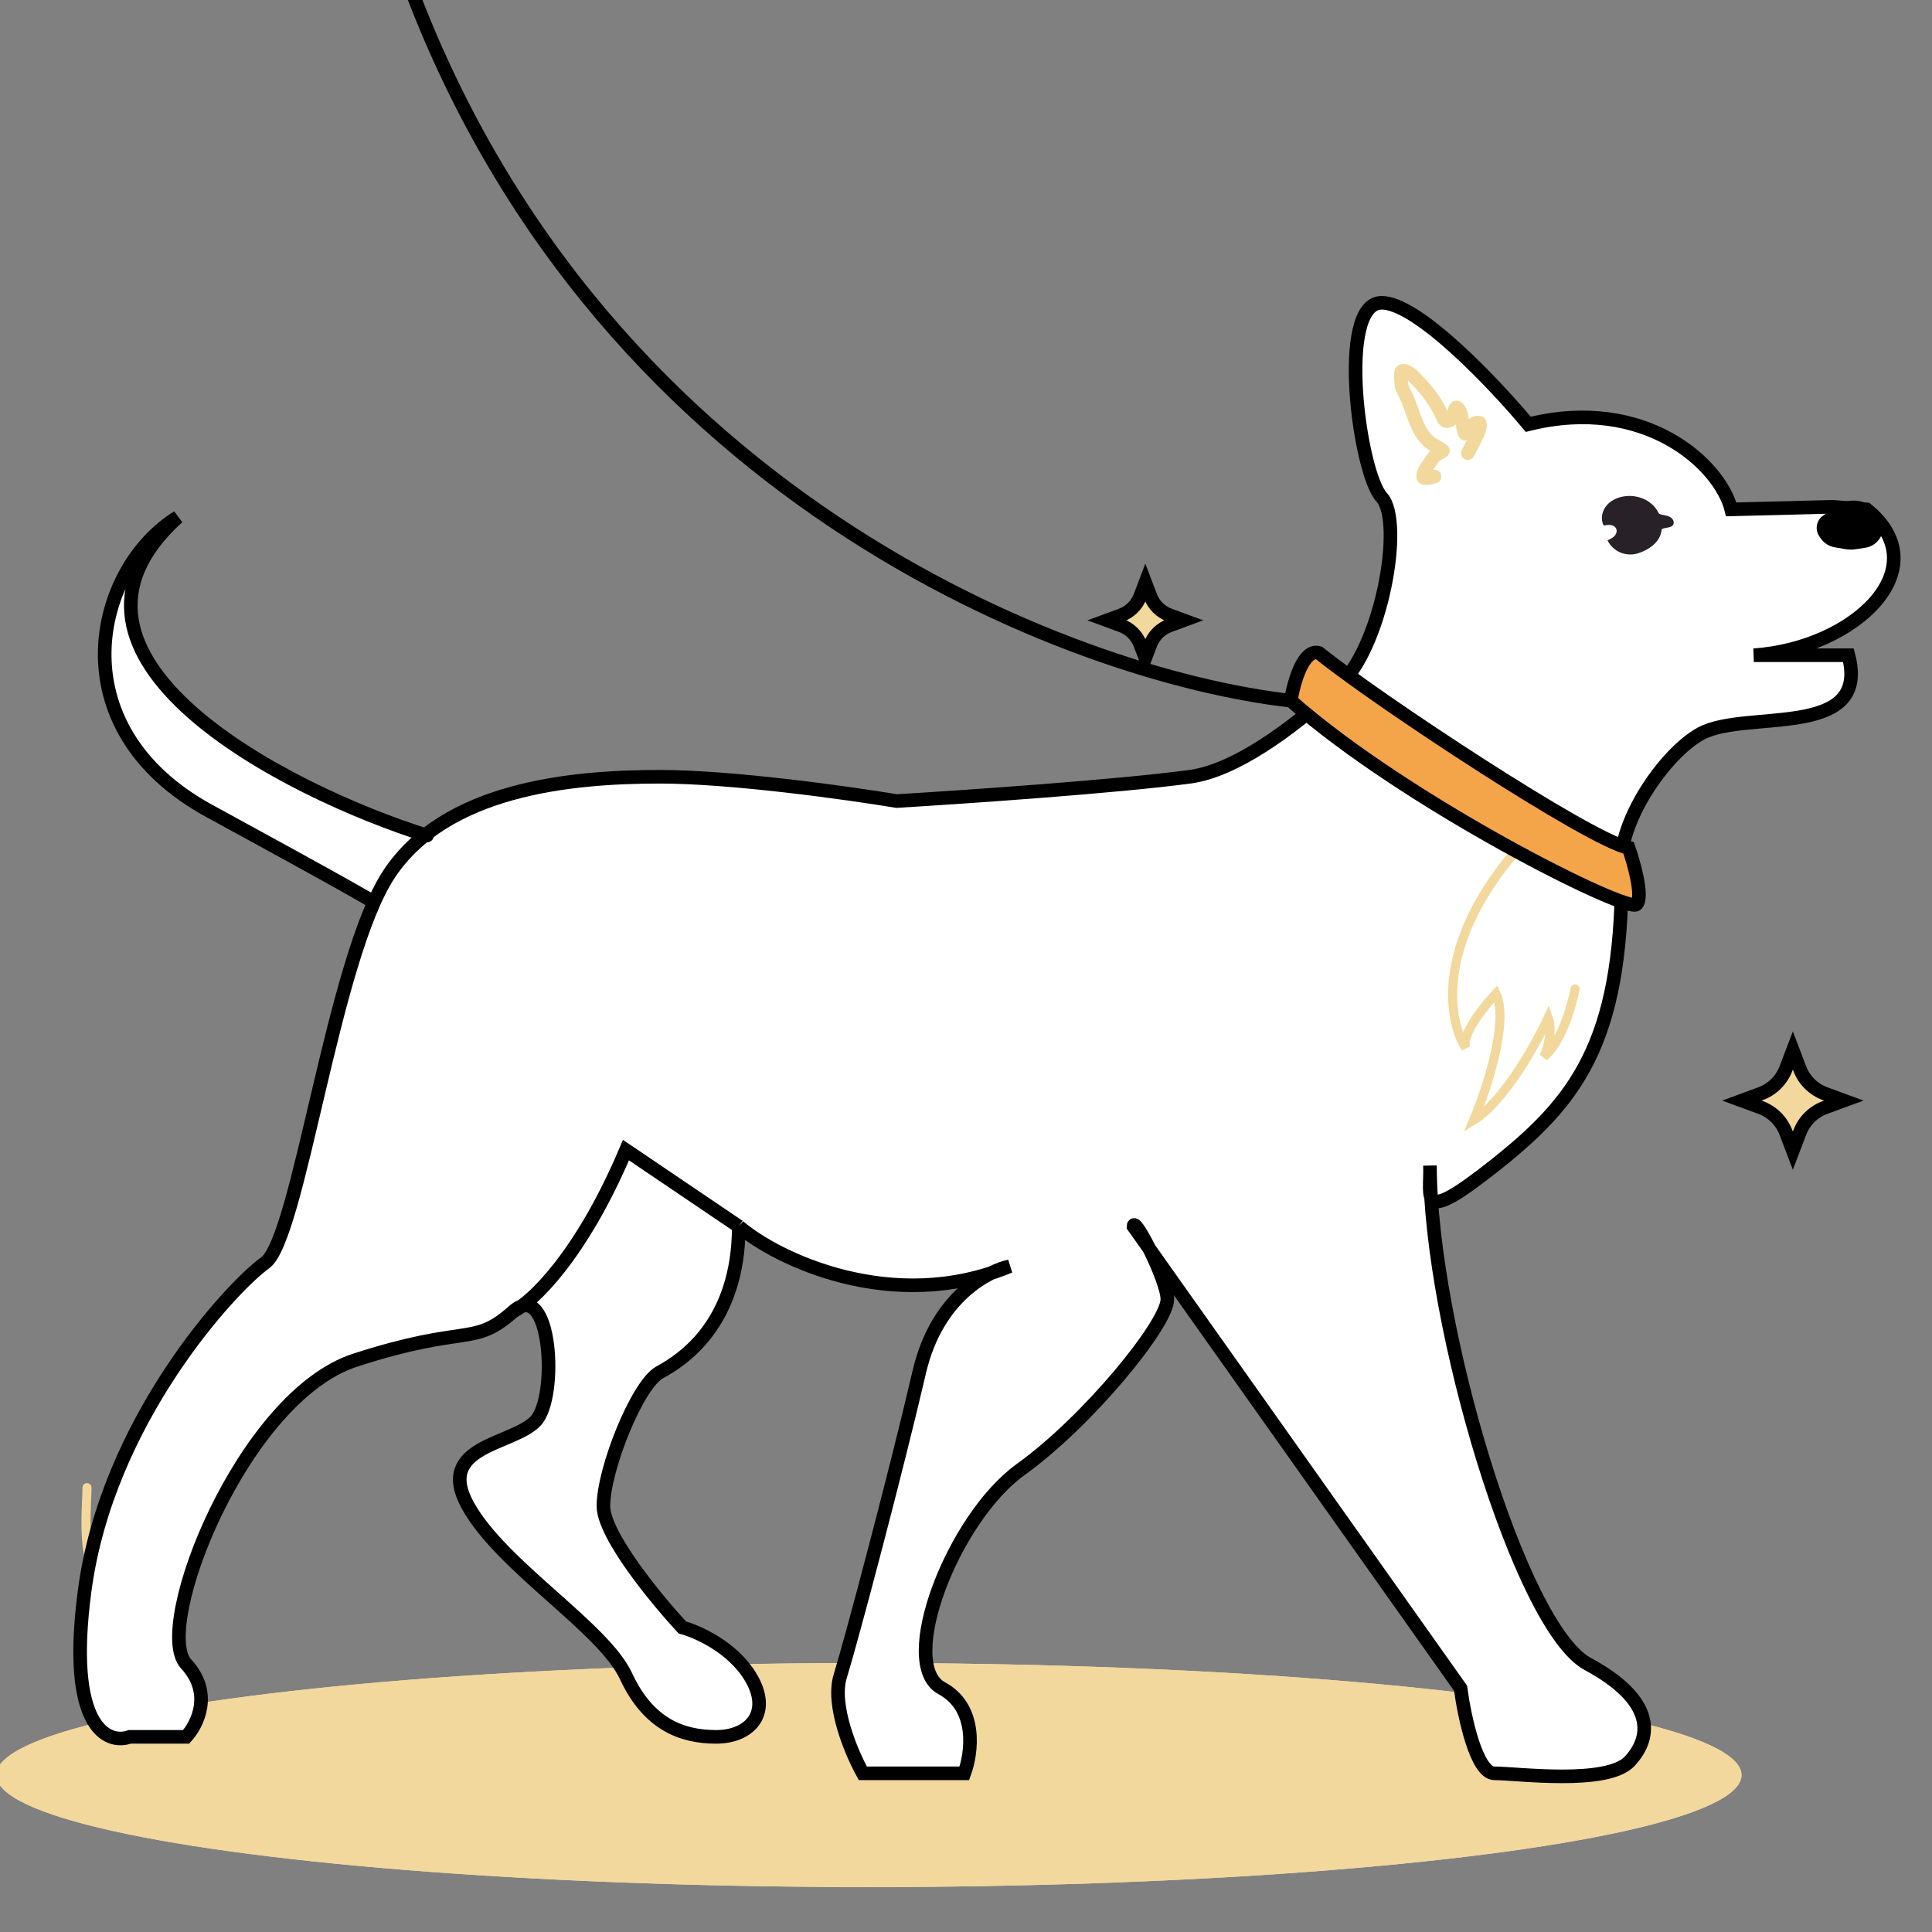 <svg xmlns="http://www.w3.org/2000/svg" fill="none" viewBox="0 0 134 134" height="134" width="134">
<rect x="0" y="0" width="134" height="134" fill="#808080" stroke="none"/>
<g clip-path="url(#clip0_0_148)">
<path stroke-linecap="round" stroke-width="0.629" stroke="#F2D89C" d="M8.737 102.764C8.744 103.843 8.068 106.83 9.569 107.13"></path>
<path stroke-linecap="round" stroke-width="0.629" stroke="#F2D89C" d="M6.034 103.18C6.034 104.728 5.404 109.833 7.905 109.833"></path>
<ellipse fill="#F7E0BB" ry="7.77" rx="60.524" cy="123.113" cx="60.264"></ellipse>
<ellipse fill="#F2D89C" ry="7.77" rx="60.524" cy="123.113" cx="60.264"></ellipse>
<path fill="white" d="M12.328 35.869C1.668 45.52 20.061 54.851 29.929 57.951C29.035 58.315 26.934 59.72 25.68 62.428C25.68 62.428 25.185 62.063 14.531 56.255C3.878 50.447 6.534 39.426 12.328 35.869Z"></path>
<path fill="white" d="M62.191 55.56C66.884 55.279 77.523 54.548 82.529 53.874C85.642 53.455 89.52 50.625 92.698 47.733C95.827 45.12 97.392 36.173 95.827 34.487C94.263 32.801 92.698 21 95.827 21C98.331 21 103.65 26.619 105.997 29.429C114.132 27.406 119.295 32.239 120.077 35.33L127.104 35.151L129.464 35.33C134.471 39.376 128.682 44.966 121.642 45.445H128.203C129.768 51.345 121.112 49.19 117.983 50.875C115.479 52.224 111.958 57.246 112.479 60.618C112.479 72.419 109.223 76.435 103.65 80.848C100.452 83.38 99.512 83.686 99.254 83.036C99.963 94.392 105.723 113.039 110.121 115.408C114.814 117.937 114.601 120.465 113.037 122.151C111.472 123.837 105.214 122.994 103.65 122.994C102.398 122.994 101.564 119.061 101.303 117.094L89.96 101.078L79.71 86.604C80.322 87.832 80.965 89.414 80.965 90.12C80.965 91.806 75.489 98.549 70.795 101.921C66.102 105.293 62.191 115.408 65.32 117.094C67.823 118.442 67.406 121.589 66.884 122.994H59.844C59.062 121.589 57.654 118.274 58.279 116.251C59.062 113.722 62.191 101.921 63.755 95.178C64.707 91.075 67.083 89.124 68.74 88.3C61.056 90.793 53.709 87.192 51.239 85.062C51.239 91.806 47.328 94.335 45.764 95.178C44.199 96.021 41.852 101.921 41.852 104.45C41.852 106.473 45.503 110.912 47.328 112.879C48.371 113.16 50.77 114.228 52.021 116.251C53.586 118.78 52.021 120.465 49.675 120.465C47.328 120.465 44.981 119.623 43.417 116.251C41.852 112.879 34.812 108.665 32.465 104.45C30.118 100.235 35.594 100.235 37.159 98.549C38.6 96.997 38.298 89.874 36.179 90.596C35.954 90.76 35.758 90.881 35.594 90.963C32.818 93.435 32.465 91.806 24.643 94.335C16.82 96.864 10.562 112.879 12.909 115.408C14.786 117.431 13.691 119.623 12.909 120.465H8.998C7.433 121.027 4.617 119.791 5.869 110.35C7.433 98.549 16.038 89.277 18.385 87.591C20.732 85.905 23.078 66.518 26.99 60.618C30.901 54.717 39.506 53.874 45.764 53.874C50.77 53.874 58.801 54.998 62.191 55.56Z"></path>
<path stroke-width="0.943" stroke="black" d="M35.594 90.963C32.818 93.435 32.465 91.806 24.643 94.335C16.82 96.864 10.562 112.879 12.909 115.408C14.786 117.431 13.691 119.623 12.909 120.465H8.998C7.433 121.027 4.617 119.791 5.869 110.35C7.433 98.549 16.038 89.277 18.385 87.591C20.732 85.905 23.078 66.518 26.99 60.618C30.901 54.717 39.506 53.874 45.764 53.874C50.77 53.874 58.801 54.998 62.191 55.56C66.884 55.279 77.523 54.548 82.529 53.874C85.642 53.455 89.52 50.625 92.698 47.733C95.827 45.12 97.392 36.173 95.827 34.487C94.263 32.801 92.698 21 95.827 21C98.331 21 103.65 26.619 105.997 29.429C114.132 27.406 119.295 32.239 120.077 35.33L127.104 35.151L129.464 35.33C134.471 39.376 128.682 44.966 121.642 45.445H128.203C129.768 51.345 121.112 49.19 117.983 50.875C115.479 52.224 111.958 57.246 112.479 60.618C112.479 72.419 109.223 76.435 103.65 80.848C98.328 85.062 99.258 83.109 99.181 80.848C99.181 91.806 105.427 112.879 110.121 115.408C114.814 117.937 114.601 120.465 113.037 122.151C111.472 123.837 105.214 122.994 103.65 122.994C102.398 122.994 101.564 119.061 101.303 117.094L89.96 101.078L78.618 85.062C78.618 84.22 80.965 88.771 80.965 90.12C80.965 91.806 75.489 98.549 70.795 101.921C66.102 105.293 62.191 115.408 65.32 117.094C67.823 118.442 67.406 121.589 66.884 122.994H59.844C59.062 121.589 57.654 118.274 58.279 116.251C59.062 113.722 62.191 101.921 63.755 95.178C65.007 89.783 68.721 88.107 70.025 87.826C61.889 91.198 53.847 87.31 51.239 85.062M35.594 90.963C38.234 88.612 38.723 96.864 37.159 98.549C35.594 100.235 30.118 100.235 32.465 104.45C34.812 108.665 41.852 112.879 43.417 116.251C44.981 119.623 47.328 120.465 49.675 120.465C52.021 120.465 53.586 118.78 52.021 116.251C50.77 114.228 48.371 113.16 47.328 112.879C45.503 110.912 41.852 106.473 41.852 104.45C41.852 101.921 44.199 96.021 45.764 95.178C47.328 94.335 51.239 91.806 51.239 85.062M35.594 90.963C36.898 90.312 40.288 87.161 43.417 79.77L51.239 85.062"></path>
<path stroke-linecap="round" stroke-width="0.629" stroke="#F2D89C" d="M109.246 68.593C109.026 69.757 108.286 72.326 107.083 73.29C107.323 72.768 107.719 71.496 107.381 70.581C106.54 72.408 104.329 76.386 102.211 77.688C103.107 75.57 104.671 70.851 103.761 68.914C102.922 69.792 101.327 71.778 101.665 72.693C100.482 70.883 99.51 65.628 105.084 59.087"></path>
<path fill="black" d="M130.277 35.601L130.346 35.698C130.437 35.827 130.507 35.969 130.552 36.12C130.81 36.974 130.252 37.857 129.37 37.992L128.678 38.097C128.458 38.131 128.234 38.129 128.015 38.091L127.248 37.959C126.863 37.892 126.521 37.676 126.296 37.358L126.193 37.212C126.034 36.986 125.971 36.707 126.017 36.435C126.064 36.163 126.217 35.921 126.443 35.762L127.378 35.102C127.828 34.783 128.387 34.657 128.931 34.751C129.475 34.844 129.959 35.15 130.277 35.601Z"></path>
<path stroke-linecap="round" stroke-width="0.943" stroke="black" d="M29.616 57.951C19.748 54.851 1.668 45.52 12.328 35.869C6.534 39.427 3.878 50.447 14.532 56.255C25.186 62.063 25.68 62.428 25.68 62.428"></path>
<path fill="white" d="M111.96 34.13C112.855 34.028 113.787 34.337 114.444 34.951C114.843 35.324 115.15 35.832 115.152 36.379C115.154 36.986 114.782 37.537 114.33 37.941C113.592 38.599 112.563 38.967 111.595 38.771C110.626 38.577 109.776 37.755 109.689 36.77C109.634 36.149 109.877 35.519 110.291 35.052C110.706 34.585 111.269 34.207 111.96 34.13Z"></path>
<path fill="#292128" d="M113.645 38.366C113.242 38.501 112.789 38.486 112.396 38.324C112.003 38.161 111.672 37.852 111.493 37.473C111.664 37.398 111.841 37.319 111.971 37.184C112.1 37.048 112.173 36.84 112.096 36.669C112.03 36.522 111.868 36.434 111.707 36.413C111.546 36.393 111.384 36.428 111.225 36.448C111.009 36.035 111.095 35.504 111.373 35.13C111.651 34.757 112.094 34.529 112.552 34.441C113.268 34.3 114.053 34.494 114.591 34.987C115.129 35.479 115.39 36.273 115.203 36.979C115.016 37.684 114.338 38.132 113.645 38.366Z"></path>
<path fill="#292128" d="M114.804 35.423C114.91 35.59 115.114 35.665 115.307 35.707C115.501 35.75 115.705 35.774 115.871 35.881C116.037 35.989 116.149 36.217 116.052 36.389C115.879 36.697 115.296 36.516 115.133 36.83C115.152 36.396 115.076 35.957 114.804 35.423Z"></path>
<path fill="#F5A549" d="M112.957 58.807C110.26 58.279 95.47 48.519 91.48 45.284C90.388 44.97 89.723 47.363 89.527 48.598C97.605 55.72 112.902 63.36 113.505 62.725C113.987 62.217 113.34 59.901 112.957 58.807Z"></path>
<path stroke-width="0.943" stroke="black" d="M89.527 48.598C97.605 55.72 112.902 63.36 113.505 62.725C113.987 62.217 113.34 59.901 112.957 58.807C110.26 58.279 95.47 48.519 91.48 45.284C90.388 44.97 89.723 47.363 89.527 48.598ZM89.527 48.598C74.356 46.894 40.778 34.272 27.837 -2.586"></path>
<path stroke-linecap="round" stroke-width="0.943" stroke="black" fill="#F2D89C" d="M124.349 72.861L123.868 74.124C123.716 74.521 123.48 74.882 123.176 75.181C122.871 75.481 122.504 75.713 122.1 75.861L120.814 76.334L122.1 76.807C122.504 76.955 122.871 77.187 123.176 77.487C123.48 77.786 123.716 78.147 123.868 78.543L124.349 79.807L124.832 78.539C124.982 78.144 125.218 77.784 125.521 77.486C125.825 77.187 126.191 76.956 126.594 76.808L127.884 76.334L126.598 75.861C126.194 75.713 125.827 75.481 125.522 75.181C125.217 74.882 124.981 74.521 124.83 74.124L124.349 72.861Z"></path>
<path stroke-linecap="round" stroke-width="0.943" stroke="black" fill="#F2D89C" d="M79.438 40.42L79.078 41.368C78.964 41.665 78.787 41.936 78.558 42.16C78.33 42.385 78.055 42.559 77.752 42.67L76.787 43.025L77.752 43.38C78.055 43.491 78.33 43.665 78.558 43.889C78.787 44.114 78.964 44.384 79.078 44.682L79.438 45.63L79.8 44.679C79.913 44.382 80.09 44.113 80.318 43.889C80.546 43.665 80.82 43.492 81.122 43.381L82.09 43.025L81.125 42.67C80.822 42.559 80.547 42.385 80.318 42.16C80.09 41.936 79.913 41.665 79.799 41.368L79.438 40.42Z"></path>
<path stroke-linecap="round" stroke-width="0.943" stroke="#F2D89C" d="M101.804 31.429C102.075 30.9 102.395 30.367 102.601 29.807C102.623 29.749 102.637 29.684 102.64 29.622C102.641 29.569 102.671 29.335 102.612 29.319C102.401 29.258 102.171 29.421 102.023 29.543C101.96 29.594 101.684 30.105 101.632 30.094C101.469 30.058 101.398 28.804 101.288 28.584C101.181 28.371 100.994 28.065 100.898 28.431C100.839 28.657 100.773 29.084 100.516 29.179C100.284 29.265 100.181 29.182 100.082 28.964C99.922 28.612 99.76 28.277 99.555 27.951C99.159 27.323 98.663 26.743 98.141 26.215C97.956 26.028 97.551 25.63 97.237 25.734C97.103 25.779 97.186 26.48 97.196 26.597C97.226 26.929 97.369 27.143 97.507 27.43C98.061 28.573 98.26 30.18 99.44 30.861C99.478 30.883 100.127 31.217 100.074 31.27C99.943 31.401 99.699 31.477 99.547 31.601C99.399 31.721 99.264 31.946 99.162 32.106C98.957 32.427 98.692 32.677 98.709 33.089C98.716 33.262 99.396 33.1 99.495 33.05"></path>
</g>
<defs>
<clipPath id="clip0_0_148">
<rect fill="white" height="134" width="134"></rect>
</clipPath>
</defs>
</svg>
